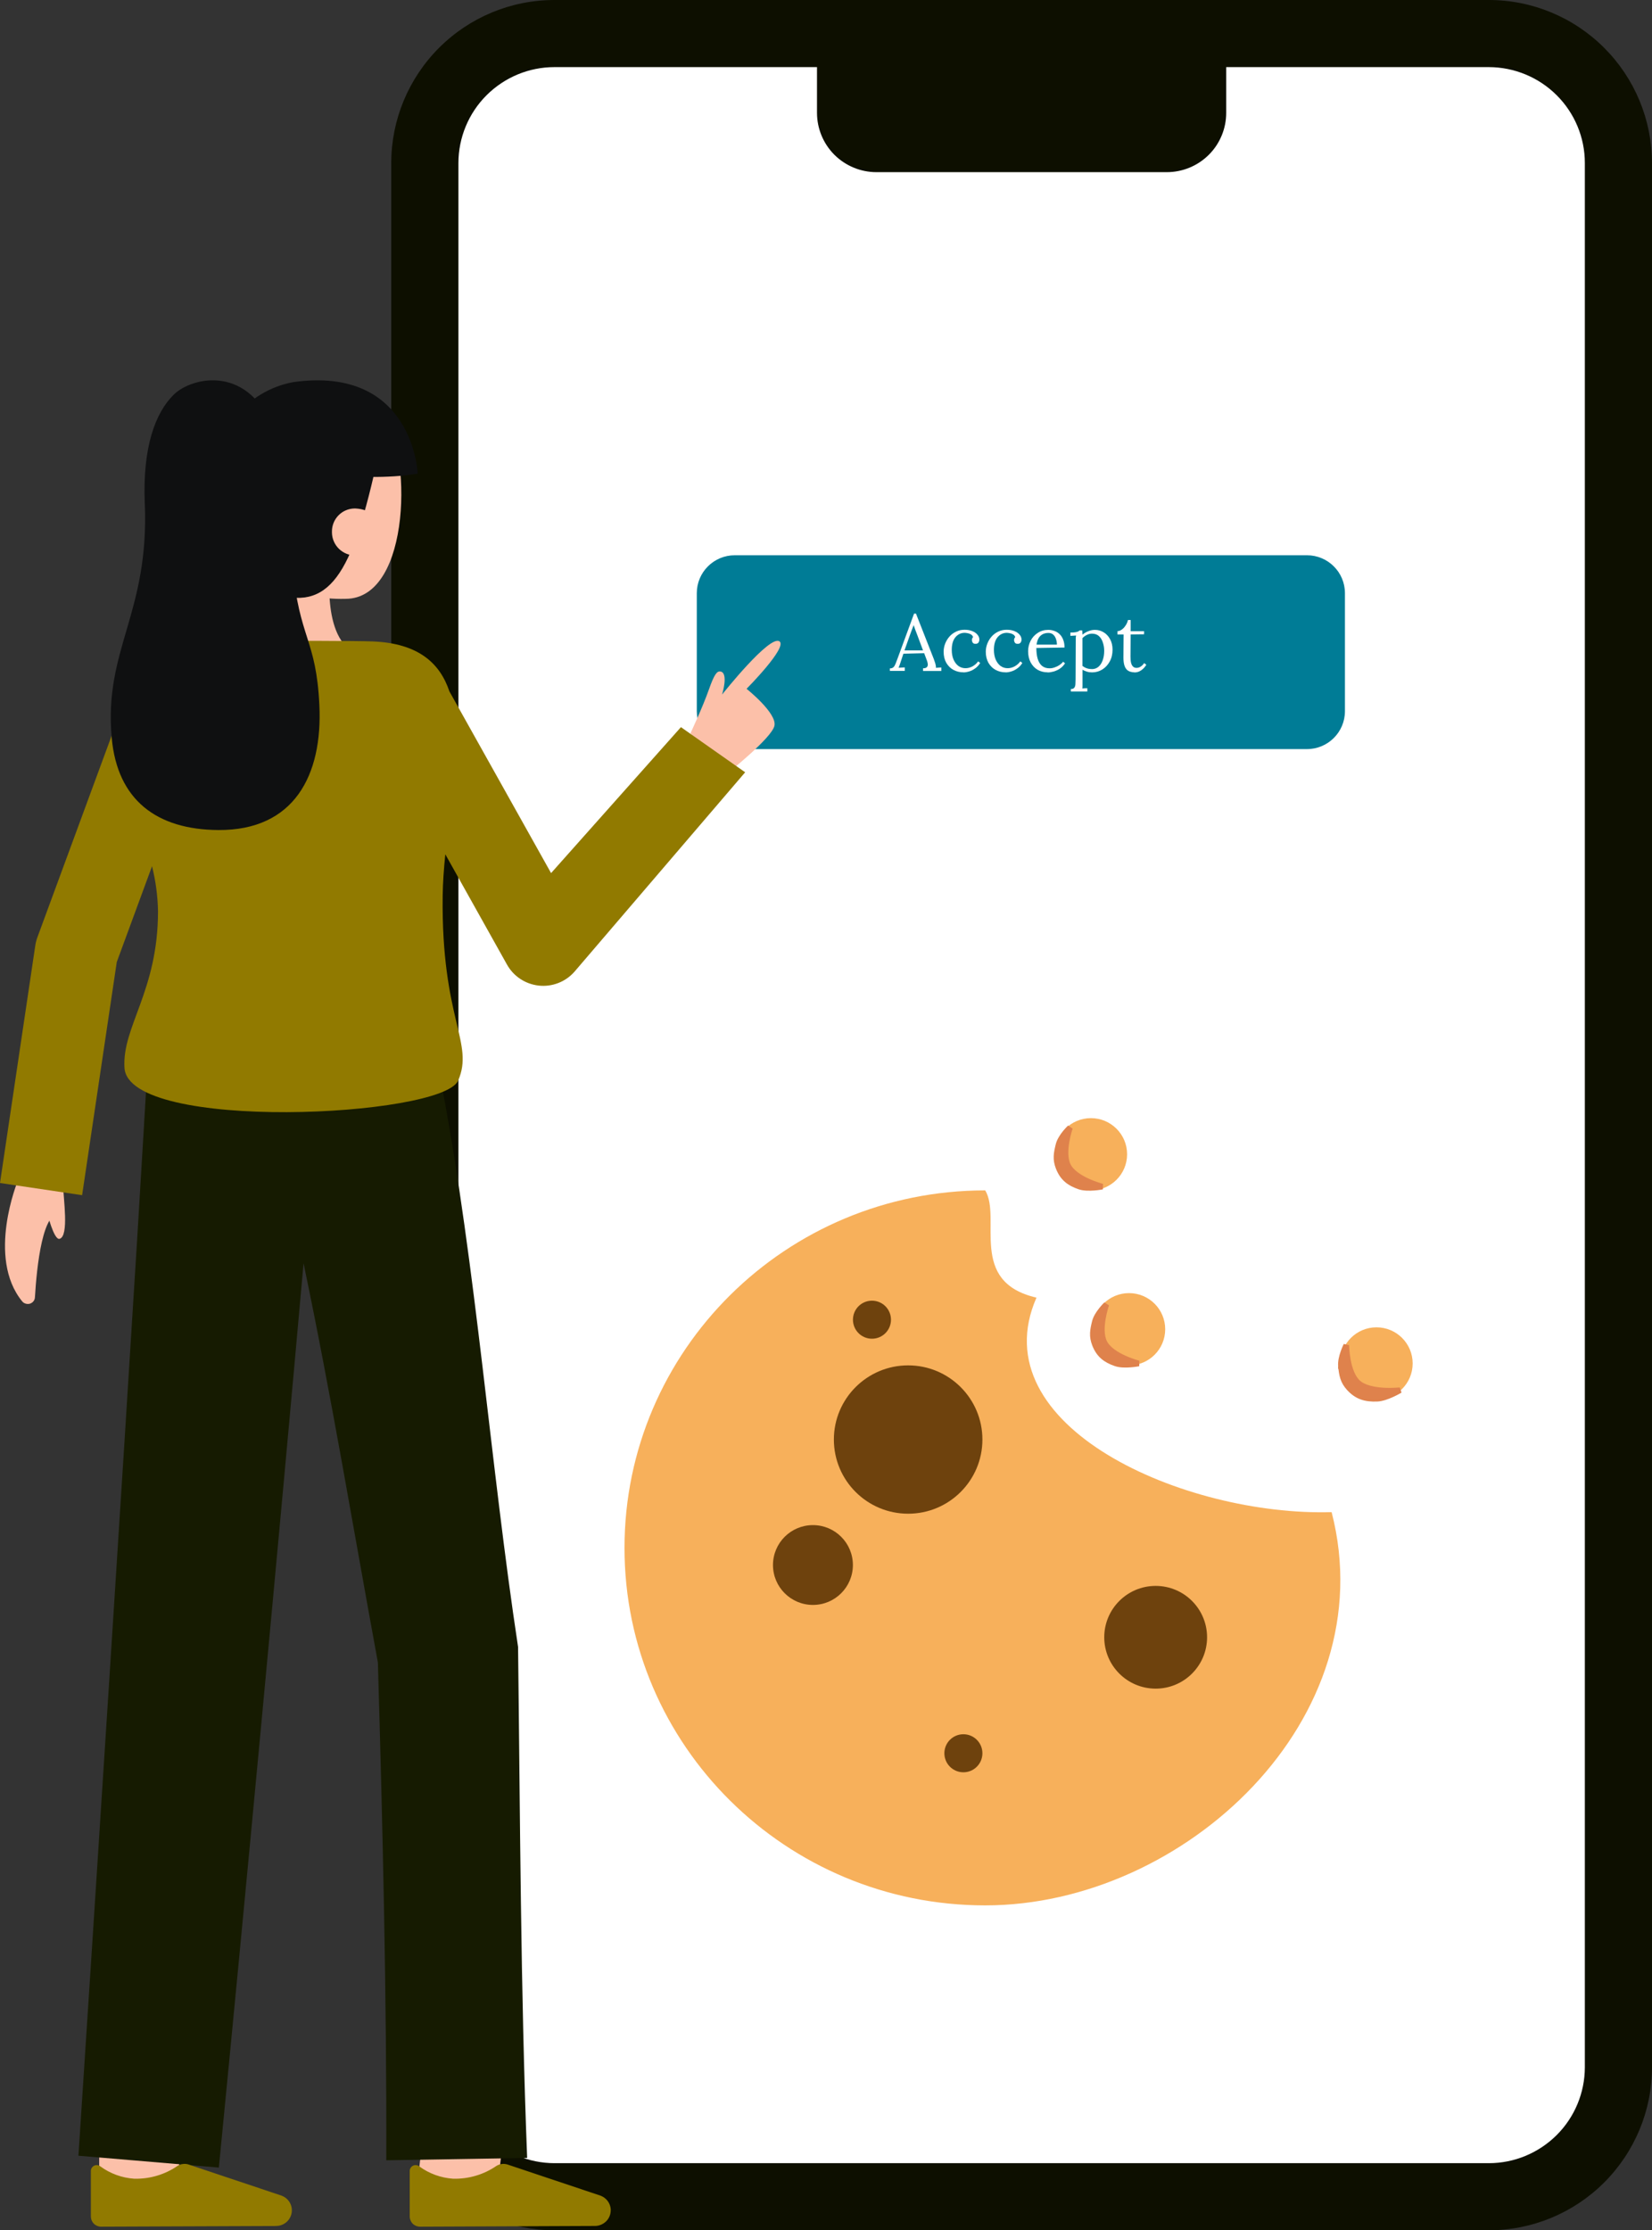 <?xml version="1.0" encoding="UTF-8"?><svg id="Layer_1" xmlns="http://www.w3.org/2000/svg" viewBox="0 0 292.73 395.12"><rect x="0" y="0" width="292.73" height="395.12" fill="#333333" stroke="none"/><defs><style>.cls-1{fill:#fff;}.cls-2{fill:#df824c;stroke:#df824c;}.cls-3{fill:#917a00;}.cls-4{fill:#161b01;}.cls-5{fill:#0d0f00;}.cls-6{fill:#0f1011;}.cls-7{fill:#6e420d;}.cls-8{fill:#fcc0a9;}.cls-9,.cls-10{fill:#f7b05b;}.cls-11{fill:#007c96;}.cls-12{fill:#686265;}.cls-10{stroke:#f7b05b;}</style></defs><path class="cls-1" d="m263.81,5.94H98.24c-12.68,0-22.96,10.26-22.96,22.93v337.37c0,12.66,10.28,22.93,22.96,22.93h165.58c12.68,0,22.96-10.27,22.96-22.93V28.87c0-12.66-10.28-22.93-22.96-22.93h-.01Z"/><path class="cls-5" d="m263.81,395.12H98.24c-7.67,0-15.01-3.05-20.43-8.47-5.42-5.41-8.47-12.75-8.48-20.4V28.87c0-7.65,3.06-14.99,8.48-20.41,5.41-5.41,12.76-8.46,20.43-8.46h165.58c7.67,0,15.01,3.05,20.43,8.47,5.42,5.41,8.47,12.75,8.48,20.41v337.37c0,7.65-3.06,14.99-8.48,20.41-5.42,5.41-12.77,8.46-20.43,8.46h-.01ZM98.24,11.89c-4.51,0-8.83,1.8-12.02,4.98-3.19,3.18-4.98,7.5-4.99,12v337.38c0,4.5,1.8,8.82,4.99,12,3.19,3.18,7.51,4.97,12.02,4.98h165.58c4.51,0,8.83-1.8,12.02-4.98,3.19-3.18,4.98-7.5,4.99-12V28.87c0-4.5-1.8-8.82-4.99-12s-7.51-4.97-12.02-4.98c0,0-165.58,0-165.58,0Z"/><path class="cls-5" d="m144.77,5.94h72.51v14.05c0,1.38-.27,2.75-.8,4.02-.53,1.28-1.3,2.44-2.28,3.41-.98.98-2.14,1.75-3.42,2.28s-2.65.8-4.03.8h-51.45c-2.79,0-5.47-1.11-7.45-3.08-1.97-1.97-3.08-4.65-3.08-7.44V5.94h0Z"/><path class="cls-11" d="m231.59,98.37h-101.39c-3.72,0-6.73,3.01-6.73,6.72v20.9c0,3.71,3.01,6.72,6.73,6.72h101.39c3.72,0,6.73-3.01,6.73-6.72v-20.9c0-3.71-3.01-6.72-6.73-6.72Z"/><path class="cls-8" d="m88.19,387.19l-14.07-1.67c.63-5.32,1.35-11.71,1.4-12.75v.17h14.17c0,.42,0,1.71-1.5,14.26h0Z"/><path class="cls-8" d="m31.73,388.88l-14.17-.05s.05-14.61.05-15.9h14.17c0,1.3-.05,15.95-.05,15.95h0Z"/><path class="cls-4" d="m68.45,382.72l24.96-.42c-1.17-29.67-1.24-60.79-1.61-90.53-4.87-32.05-7.44-67.25-13.45-99.08l-.18.05-.53-3.59-51.33-3.17s-1.48,25.12-2,33.49c-2.5,40.62-7.36,115.86-10.41,162.44l24.88,2.1c4.48-45.67,10.74-112.22,15.01-160.2,4.9,23.36,8.91,47.55,13.17,70.71.85,29,1.57,59.3,1.49,88.21h0Z"/><path class="cls-3" d="m48.95,394.35c.74,0,1.44-.3,1.96-.82.52-.52.81-1.23.8-1.96v-.2c-.04-.53-.23-1.03-.55-1.45s-.75-.74-1.24-.93l-16.49-5.52c-.32-.11-.66-.14-.99-.1s-.66.15-.95.32c-2.27,1.57-4.98,2.37-7.74,2.29-2.15-.15-4.21-.9-5.95-2.17-.15-.12-.34-.2-.53-.23-.2-.02-.4,0-.57.09-.18.08-.33.22-.44.39s-.16.36-.16.56v8.05c0,.48.19.94.53,1.28s.8.53,1.28.53h0l31.05-.12h0Z"/><path class="cls-3" d="m105.45,394.35c.36,0,.72-.08,1.06-.22s.64-.35.9-.6c.26-.26.46-.56.6-.9s.21-.7.21-1.06v-.2c-.04-.52-.23-1.03-.55-1.45s-.75-.74-1.24-.93l-16.49-5.52c-.32-.1-.66-.14-.99-.1-.33.04-.66.15-.95.32-2.27,1.57-4.98,2.37-7.74,2.29-2.15-.15-4.21-.9-5.95-2.17-.15-.12-.34-.2-.54-.23-.2-.02-.4,0-.57.09-.18.08-.33.22-.44.39s-.16.36-.16.56v8.05c0,.24.05.47.14.69s.22.42.39.59c.17.17.37.3.59.39s.45.14.69.14h0l31.05-.13h0Z"/><path class="cls-8" d="m42.5,115.52s5.43-2.33,5.43-16.56l10.91-1.11s-2.25,12.58,2.86,17.05l-19.19.62h-.01Z"/><path class="cls-8" d="m42.28,92.97c.39,4.35,2.4,8.61,6.08,10.3,4,1.98,8.42,2.94,12.87,2.82,11.84,0,11.71-26.9,6.55-32.54-5.16-5.65-21.82-3.7-24.52,4.81-1.4,4.41-1.35,10.47-.98,14.61Z"/><path class="cls-8" d="m11.21,210.27c0,2.01,1.06,8.72-.65,9.2-1.02.29-2.23-4.72-2.23-4.72"/><path class="cls-8" d="m3.15,209.21s-5.58,13.55.78,21.34c.16.2.38.34.63.41s.51.07.75,0c.24-.08.46-.23.62-.43s.25-.45.26-.7c.31-5.25,1.37-16.04,4.84-14.77v-8.46"/><path class="cls-8" d="m128.88,137.01s7.79-6.18,8.34-8.4-4.93-6.58-4.93-6.58c0,0,7.29-7.34,5.84-8.4-1.72-1.26-10.18,9.42-10.18,9.42,0,0,1.2-3.84-.29-4.09-.61-.1-1.1.5-2.05,3.21-1.09,3.1-3.27,7.76-3.27,7.76l6.56,7.08h-.02Z"/><path class="cls-3" d="m120.68,128.8l-23.03,25.88-18.02-32.2c-1.71-5.09-5.59-8.5-13.51-8.84-2.71-.12-15.93-.13-25.61-.13-6.5,0-11.84,1.99-14.92,5.07-1.55,1.53-2.72,3.41-3.39,5.48l-.09-.04-15.49,42.05c-.17.47-.3.96-.37,1.46L0,209.58l14.55,2.16,6.14-41.3,6.25-16.98c.65,2.61,1.01,5.29,1.06,7.98,0,14.15-6.41,20.49-5.94,27.76.74,11.42,56.29,8.72,59.12,2.24,2.91-6.69-3-10.81-2.74-32.68.03-2.38.21-4.87.47-7.41l10.93,19.54c.57,1.02,1.38,1.9,2.36,2.54.98.65,2.1,1.05,3.27,1.18,1.17.13,2.35-.03,3.44-.45,1.1-.42,2.07-1.1,2.85-1.97l30.28-35.37-11.37-7.99v-.03Z"/><path class="cls-12" d="m59.46,91.05c.54,0,.98-.44.98-.98s-.44-.98-.98-.98-.98.44-.98.98.44.98.98.98Z"/><path class="cls-12" d="m57.54,88.14c-.12,0-.23-.04-.31-.12s-.14-.19-.14-.3.03-.23.1-.32.18-.15.29-.17l2.6-.4c.12-.02.24.01.34.08s.16.18.18.3,0,.24-.08.34c-.07.1-.18.16-.3.18l-2.59.41h-.09Z"/><path class="cls-6" d="m66.62,82.51c-4.63,20.74-8.89,26.28-19.63,22.13-2.46-.95-8.36-6.79-8.95-19.22-.24-4.15,1.04-8.24,3.62-11.51,2.57-3.27,6.25-5.48,10.35-6.22,21.26-2.95,22.01,16.22,22.01,16.22-10.67,1.83-25.2-1.19-25.2-1.19"/><path class="cls-8" d="m67.12,94.22c.01,1.1-.41,2.16-1.18,2.94-.77.79-1.82,1.24-2.92,1.25s-2.16-.41-2.95-1.17c-.79-.77-1.24-1.81-1.25-2.91v-.11c-.02-1.08.39-2.12,1.14-2.9s1.78-1.22,2.86-1.24h.14c2.95.15,4.14,1.85,4.14,4.14h.02Z"/><path class="cls-6" d="m25.65,89.17c-.4-9.99,1.88-16.05,5.14-19.26,3.22-3.17,13.58-5.53,17.96,6.86,2.86,8.09,1.93,10.87,3.1,23.63,1.17,12.76,4.18,12.74,4.74,24.49.6,12.49-4.49,22.24-17.89,22.16-10.94-.07-17.9-5.32-18.9-16.29-1.44-15.75,6.65-21.99,5.86-41.57v-.02Z"/><path class="cls-1" d="m157.68,118.89v-.47c.28,0,.5-.08.65-.23s.27-.36.37-.62c.1-.26.22-.57.35-.92l2.92-7.94h.34l3.16,8.05c.07.2.16.45.26.76.09.31.13.57.11.79.16,0,.32-.02.48-.03.16,0,.32-.02.48-.03v.62h-3.24v-.47c.36,0,.6-.09.71-.24s.16-.33.13-.54-.08-.4-.14-.57l-.5-1.33-3.68.09-.5,1.51c-.07.23-.13.41-.18.54-.05.13-.1.28-.17.44.19,0,.37-.02.55-.03.19,0,.37-.02.55-.03v.62h-2.65v.03Zm2.61-3.66h3.27l-1.01-2.7c-.1-.29-.21-.58-.33-.86-.1-.29-.21-.59-.31-.88h-.03c-.1.26-.19.53-.3.79-.09.26-.19.53-.3.81l-1.01,2.84h.02Z"/><path class="cls-1" d="m170.71,119.11c-.63,0-1.22-.14-1.76-.43-.53-.29-.95-.71-1.27-1.25-.31-.55-.47-1.2-.47-1.97,0-.49.09-.97.27-1.43.18-.46.43-.88.75-1.24.33-.38.72-.67,1.18-.89.45-.22.95-.33,1.5-.33s.99.08,1.38.24c.4.16.7.37.92.64.22.26.33.55.33.86,0,.21-.06.39-.17.54-.11.14-.28.21-.5.21-.24,0-.41-.06-.51-.21-.1-.16-.14-.3-.14-.42,0-.1,0-.19.04-.28.03-.1.09-.2.17-.28-.08-.23-.21-.39-.4-.49-.19-.11-.39-.18-.6-.21-.2-.04-.36-.06-.5-.06-.64,0-1.19.26-1.63.78-.43.51-.65,1.26-.65,2.24,0,.63.1,1.19.3,1.68.21.49.5.88.86,1.16.37.27.79.41,1.28.41.44,0,.87-.12,1.28-.35.41-.24.72-.52.95-.86l.37.28c-.25.4-.54.72-.89.96-.34.25-.69.43-1.06.54-.36.11-.7.17-1.02.17h0Z"/><path class="cls-1" d="m178.18,119.11c-.63,0-1.22-.14-1.76-.43-.53-.29-.95-.71-1.27-1.25-.31-.55-.47-1.2-.47-1.97,0-.49.09-.97.27-1.43.18-.46.43-.88.75-1.24.33-.38.72-.67,1.18-.89.45-.22.96-.33,1.5-.33s.99.08,1.38.24c.4.16.7.37.92.64.22.26.33.55.33.86,0,.21-.06.39-.17.54-.11.14-.28.21-.5.21-.24,0-.41-.06-.51-.21-.1-.16-.14-.3-.14-.42,0-.1,0-.19.04-.28.03-.1.09-.2.17-.28-.08-.23-.21-.39-.4-.49-.19-.11-.39-.18-.6-.21-.2-.04-.36-.06-.5-.06-.64,0-1.19.26-1.63.78-.43.51-.65,1.26-.65,2.24,0,.63.1,1.19.3,1.68.21.49.5.88.86,1.16.37.27.79.41,1.28.41.44,0,.87-.12,1.28-.35.41-.24.72-.52.95-.86l.37.28c-.25.4-.54.72-.89.96-.34.25-.69.43-1.06.54-.36.11-.7.17-1.02.17h0Z"/><path class="cls-1" d="m185.63,119.11c-.65,0-1.24-.15-1.77-.45-.52-.31-.93-.75-1.23-1.3-.3-.57-.45-1.23-.45-1.99,0-.66.15-1.28.44-1.85.3-.58.72-1.04,1.26-1.39.54-.36,1.16-.54,1.87-.54.4,0,.76.07,1.11.2.35.12.66.32.92.58.26.25.47.58.62.98.15.39.23.84.23,1.37l-4.99.08c0,.72.07,1.35.23,1.9.16.54.41.96.76,1.26.35.29.8.44,1.35.44.29,0,.59-.05.89-.16.31-.1.6-.24.87-.42.26-.18.48-.38.64-.59l.34.28c-.25.4-.56.71-.92.95s-.73.4-1.1.51c-.38.1-.73.16-1.05.16l-.02-.02Zm-1.96-4.91h3.61c0-.34-.05-.67-.16-.98-.1-.32-.26-.58-.48-.78-.23-.21-.52-.31-.89-.31-.55,0-1.01.17-1.37.5-.36.32-.6.85-.71,1.57Z"/><path class="cls-1" d="m189.75,122.49v-.42c.29,0,.5-.08.61-.23.11-.14.18-.35.2-.61s.03-.55.03-.89l.03-6.83v-.45c0-.15.03-.31.06-.47-.17,0-.34.02-.51.03-.16.01-.33.02-.5.03v-.59c.42,0,.73-.02.93-.06.22-.04.37-.09.47-.14.1-.06.19-.12.26-.18h.43c0,.09.02.21.03.34,0,.12.02.26.03.42.28-.25.62-.46,1.01-.61.4-.16.79-.24,1.19-.24.55,0,1.06.14,1.53.42s.86.69,1.15,1.22c.29.52.44,1.14.44,1.87,0,.8-.17,1.51-.51,2.11-.33.6-.77,1.07-1.32,1.41-.55.33-1.14.5-1.79.5-.33,0-.64-.04-.92-.13-.27-.07-.53-.19-.78-.34v2.35c0,.19,0,.35,0,.5,0,.15,0,.31-.04.47.15,0,.3-.02.44-.03.15,0,.3,0,.45-.01v.58h-2.89l-.02-.02Zm3.73-3.95c.45,0,.84-.14,1.16-.41.33-.28.58-.67.75-1.15.18-.49.27-1.05.27-1.67,0-.51-.07-.99-.23-1.46-.14-.47-.37-.85-.69-1.15-.31-.29-.73-.44-1.25-.44-.32,0-.63.08-.94.24-.29.15-.54.34-.74.55v.17c0,.07,0,.19,0,.37v.78c0,.34,0,.8,0,1.39v2.22c.24.18.49.32.76.41.28.1.58.14.89.14h.02Z"/><path class="cls-1" d="m201,119.11c-.22,0-.44-.03-.67-.1-.23-.06-.44-.17-.64-.35-.19-.18-.34-.44-.45-.78-.11-.35-.17-.81-.17-1.37l.03-4.1h-1.09v-.59c.25,0,.5-.1.75-.27.26-.18.48-.42.68-.72.21-.3.35-.63.43-.99h.48v1.98h2.38v.55l-2.38.03-.03,3.93c0,.43.03.79.1,1.09.07.29.19.51.35.67s.37.23.62.23.51-.07.74-.23c.24-.15.44-.36.62-.62l.38.31c-.21.31-.41.56-.62.74-.2.18-.39.31-.58.4-.19.1-.36.15-.52.17-.16.03-.3.04-.41.04v-.02Z"/><path class="cls-9" d="m235.96,267.89c9.44,36.59-26.08,69.67-61.38,69.67s-63.92-28.36-63.92-63.33,28.62-63.34,63.92-63.34c2.94,4.94-3.12,16.18,9.08,19-10.03,22.87,26.32,38.77,52.3,38h0Z"/><ellipse class="cls-7" cx="160.92" cy="255.03" rx="13.16" ry="13.14"/><ellipse class="cls-7" cx="204.78" cy="290.06" rx="9.11" ry="9.1"/><path class="cls-10" d="m199.22,204.49c0,3.26-2.65,5.9-5.91,5.9s-5.91-2.64-5.91-5.9,2.65-5.9,5.91-5.9,5.91,2.64,5.91,5.9Z"/><ellipse class="cls-9" cx="200.06" cy="235.49" rx="6.41" ry="6.4"/><ellipse class="cls-9" cx="243.91" cy="241.55" rx="6.41" ry="6.4"/><ellipse class="cls-7" cx="144.05" cy="277.26" rx="7.08" ry="7.07"/><circle class="cls-7" cx="170.71" cy="310.61" r="3.37"/><circle class="cls-7" cx="154.51" cy="233.8" r="3.37"/><path class="cls-2" d="m187.57,202.81c-.38,1.53-.57,2.57,0,4.04.71,1.82,1.86,2.74,3.71,3.37,1.5.51,4.05,0,4.05,0,0,0-4.81-1.23-6.07-3.71-1.2-2.35.34-6.74.34-6.74,0,0-1.67,1.6-2.03,3.03h0Z"/><path class="cls-2" d="m194.01,234.14c-.38,1.53-.57,2.57,0,4.04.71,1.82,1.86,2.74,3.71,3.37,1.5.51,4.05,0,4.05,0,0,0-4.81-1.23-6.07-3.71-1.2-2.35.34-6.74.34-6.74,0,0-1.67,1.6-2.02,3.03h0Z"/><path class="cls-2" d="m237.61,242c.17,1.62.35,2.7,1.46,3.92,1.37,1.5,2.85,1.96,4.95,1.88,1.69-.07,4.07-1.51,4.07-1.51,0,0-5.28.6-7.44-1.32-2.05-1.83-2.09-6.65-2.09-6.65,0,0-1.1,2.18-.94,3.69h-.01Z"/></svg>